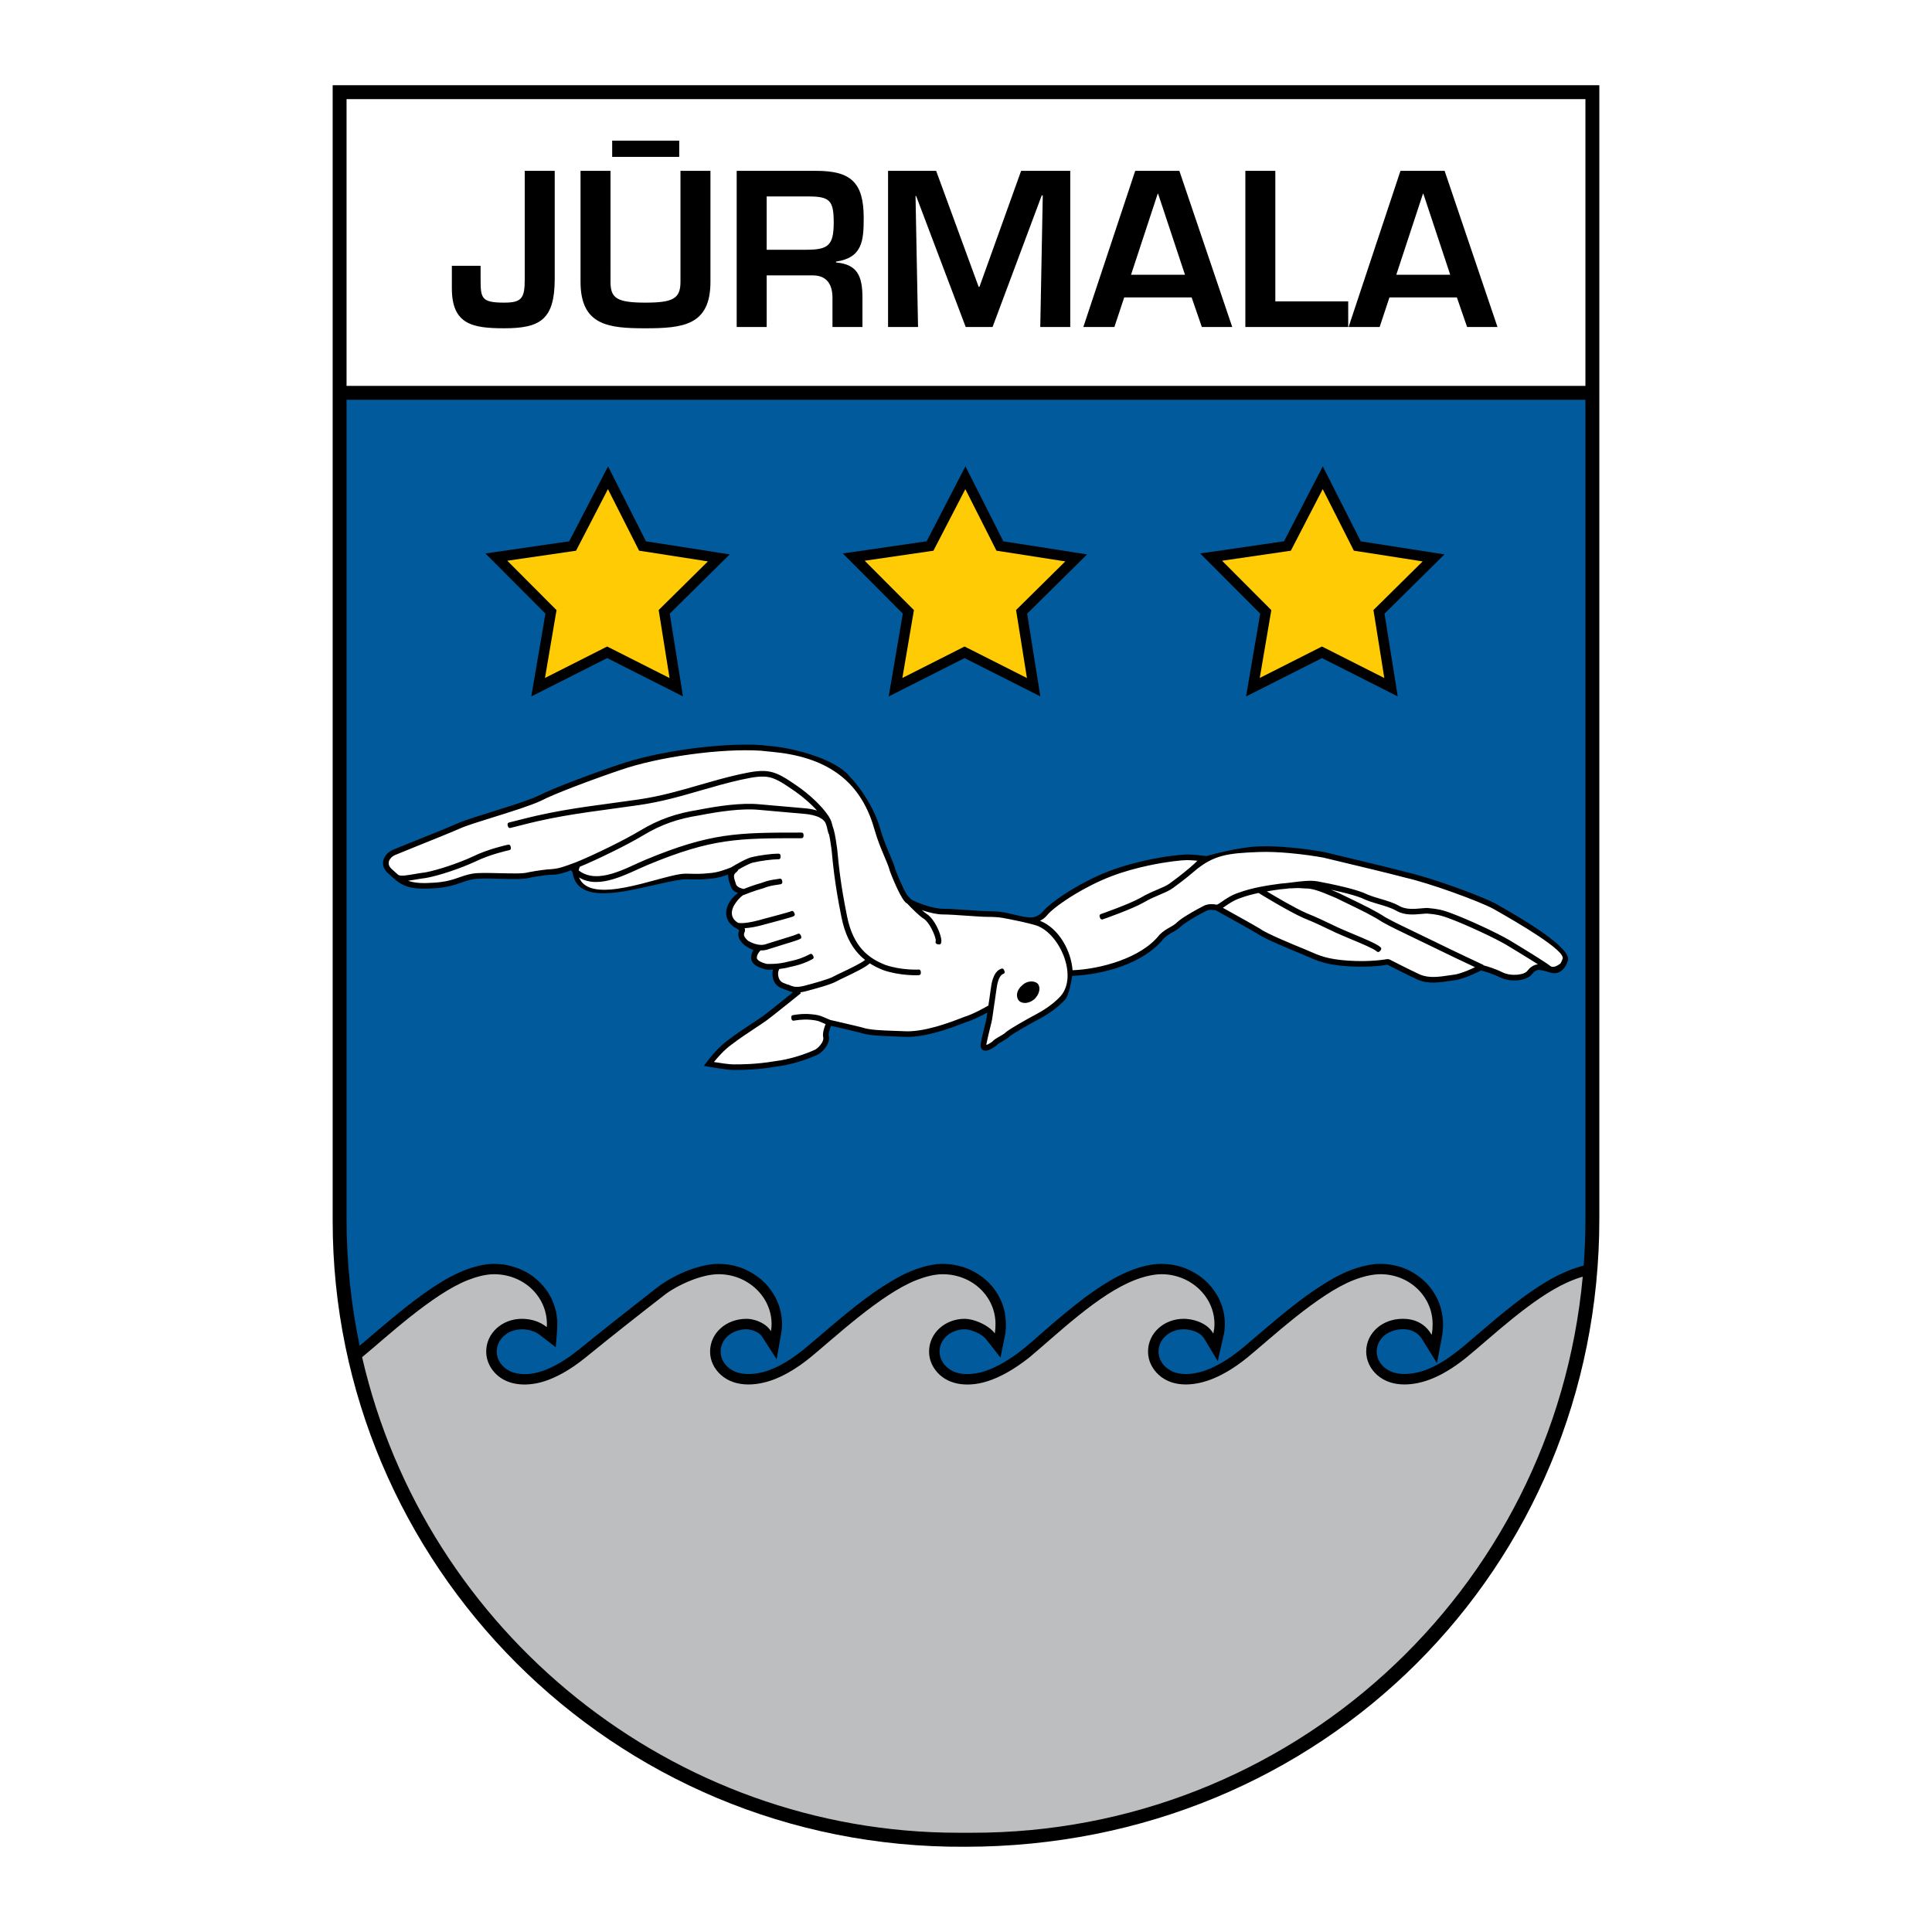 <?xml version="1.0" encoding="utf-8"?>
<!-- Generator: Adobe Illustrator 13.0.0, SVG Export Plug-In . SVG Version: 6.00 Build 14948)  -->
<!DOCTYPE svg PUBLIC "-//W3C//DTD SVG 1.0//EN" "http://www.w3.org/TR/2001/REC-SVG-20010904/DTD/svg10.dtd">
<svg version="1.0" id="Layer_1" xmlns="http://www.w3.org/2000/svg" xmlns:xlink="http://www.w3.org/1999/xlink" x="0px" y="0px"
	 width="192.756px" height="192.756px" viewBox="0 0 192.756 192.756" enable-background="new 0 0 192.756 192.756"
	 xml:space="preserve">
<g>
	<polygon fill-rule="evenodd" clip-rule="evenodd" fill="#FFFFFF" points="0,0 192.756,0 192.756,192.756 0,192.756 0,0 	"/>
	<path fill-rule="evenodd" clip-rule="evenodd" d="M159.566,8.504v113.113c0,34.758-27.533,62.635-63.271,62.635
		c-35.316,0.221-63.105-28.34-63.105-62.42V8.504H159.566L159.566,8.504z"/>
	<polygon fill-rule="evenodd" clip-rule="evenodd" fill="#FFFFFF" points="34.576,38.502 158.178,38.502 158.178,9.888 
		34.576,9.892 34.576,38.502 	"/>
	<path fill-rule="evenodd" clip-rule="evenodd" d="M52.353,17.045v10.781c0,1.911-0.27,2.368-2.057,2.368
		c-2.347,0-2.347-0.478-2.347-2.514v-1.164h-2.867v2.244c0,3.594,2.036,3.992,5.214,3.992c3.573,0,5.048-0.834,5.048-4.927V17.045
		H52.353L52.353,17.045z M67.891,17.045v11.072c0,1.682-0.748,2.077-3.511,2.077c-2.888,0-3.469-0.478-3.469-2.077V17.045H57.92
		v11.072c0,4.362,2.805,4.636,6.46,4.636c3.781,0,6.502-0.294,6.502-4.636V17.045H67.891L67.891,17.045z M61.077,14.033v1.62h6.689
		v-1.62H61.077L61.077,14.033z M81.082,27.474c1.434,0,1.974,0.935,1.974,2.243v2.909h2.991v-2.909c0-2.202-0.52-3.344-2.638-3.531
		v-0.083c2.638-0.395,2.763-2.078,2.763-4.383c0-3.531-1.309-4.674-4.715-4.674H73.5v15.58h2.992v-5.152H81.082L81.082,27.474z
		 M76.491,24.918V19.6h4.154c2.14,0,2.535,0.395,2.535,2.597c0,2.285-0.541,2.721-2.742,2.721H76.491L76.491,24.918z
		 M103.933,19.497h0.104l-0.249,13.129h2.991v-15.58h-4.902l-4.155,11.57h-0.083L93.4,17.045h-4.798v15.58h2.991l-0.25-13.066h0.062
		l4.944,13.066h2.68L103.933,19.497L103.933,19.497z M118.89,29.675l1.018,2.95h3.033l-5.276-15.58h-4.404l-5.176,15.58h3.099
		l0.977-2.95H118.89L118.89,29.675z M118.225,27.411h-5.381l2.659-8.081h0.042L118.225,27.411L118.225,27.411z M127.24,17.045
		h-2.991v15.58h10.262V30.07h-7.271V17.045L127.24,17.045z M145.354,29.675l1.018,2.95h3.033l-5.276-15.58h-4.404l-5.176,15.58
		h3.099l0.977-2.95H145.354L145.354,29.675z M144.689,27.411h-5.38l2.659-8.081h0.041L144.689,27.411L144.689,27.411z"/>
	<path fill="#BCBEC0" d="M157.91,127.375c-0.526,0.15-1.058,0.355-1.557,0.58c-3.534,1.592-7.533,5.434-10.09,7.516h-0.001
		c-1.257,1.012-2.372,1.652-3.312,2.047c-1.716,0.723-4.036,1.016-5.561-0.342c-0.671-0.6-1.082-1.428-1.082-2.326
		c0-0.93,0.401-1.748,1.061-2.336c0.654-0.584,1.562-0.936,2.578-0.936c0.531,0,1.154,0.088,1.737,0.422
		c0.429,0.244,0.83,0.615,1.154,1.176c0.011-0.053,0.021-0.105,0.03-0.158c0.048-0.295,0.066-0.604,0.066-0.916
		c0-1.377-0.579-2.619-1.517-3.518c-0.94-0.9-2.242-1.457-3.682-1.457c-0.841,0-1.792,0.246-2.678,0.588
		c-3.562,1.377-8.374,5.908-10.643,7.756h-0.001c-1.256,1.012-2.372,1.652-3.312,2.047c-1.709,0.721-3.993,1.023-5.5-0.354
		c-0.653-0.596-1.061-1.422-1.061-2.314c0-0.924,0.398-1.74,1.039-2.326c0.645-0.59,1.538-0.945,2.519-0.945
		c0.615,0,1.534,0.178,2.231,0.676c0.29,0.207,0.542,0.469,0.722,0.791c0.007-0.027,0.014-0.053,0.02-0.08
		c0.062-0.283,0.098-0.574,0.098-0.863c0-1.369-0.595-2.607-1.544-3.504c-0.963-0.91-2.29-1.471-3.735-1.471
		c-0.843,0-1.793,0.246-2.679,0.588c-3.656,1.414-7.77,5.439-10.559,7.754l-0.006,0.004c-1.626,1.277-2.986,1.959-4.057,2.312
		c-1.572,0.518-3.533,0.568-4.835-0.621c-0.653-0.596-1.06-1.422-1.06-2.314c0-0.924,0.398-1.74,1.039-2.326
		c0.645-0.59,1.538-0.945,2.518-0.945c0.642,0,1.606,0.32,2.314,0.812c0.273,0.189,0.511,0.404,0.687,0.643
		c0.001-0.006,0.002-0.012,0.003-0.016c0.048-0.295,0.067-0.604,0.067-0.916c0-1.381-0.583-2.625-1.533-3.523
		c-0.951-0.898-2.271-1.451-3.747-1.451c-0.808,0-1.742,0.248-2.619,0.592c-3.562,1.398-8.33,5.887-10.621,7.752h-0.001
		c-1.255,1.012-2.371,1.652-3.312,2.047c-1.715,0.723-4.035,1.016-5.56-0.342c-0.672-0.6-1.083-1.428-1.083-2.326
		c0-0.93,0.402-1.748,1.061-2.336c0.654-0.584,1.562-0.936,2.578-0.936c0.147,0,0.308,0.014,0.474,0.043
		c0.483,0.084,1.024,0.295,1.446,0.625c0.203,0.16,0.379,0.348,0.511,0.562c0.042-0.234,0.067-0.471,0.067-0.707
		c0-1.369-0.595-2.607-1.544-3.504c-0.963-0.91-2.29-1.471-3.736-1.471c-0.841,0-1.793,0.246-2.678,0.588
		c-1.183,0.457-2.244,1.084-2.785,1.529l-0.007,0.004c-2.559,1.986-5.084,3.971-7.851,6.223h-0.001
		c-1.584,1.277-2.925,1.959-3.985,2.312c-1.568,0.521-3.528,0.568-4.827-0.619c-0.653-0.596-1.06-1.422-1.06-2.314
		c0-0.924,0.397-1.74,1.039-2.326c0.645-0.59,1.538-0.945,2.519-0.945c0.936,0,1.804,0.275,2.484,0.826
		c0.008-0.102,0.013-0.203,0.013-0.303c0-1.381-0.583-2.625-1.534-3.523s-2.271-1.451-3.746-1.451c-0.808,0-1.742,0.248-2.619,0.592
		c-3.52,1.381-8.215,5.779-10.537,7.682c6.306,27.461,31.021,47.451,59.466,47.451h1.387
		C128.586,182.9,155.015,158.885,157.91,127.375L157.91,127.375z"/>
	<path fill-rule="evenodd" clip-rule="evenodd" fill="#005A9C" d="M158.178,39.89v81.728c0,1.564-0.059,3.111-0.172,4.643
		c-0.238,0.068-0.476,0.141-0.711,0.215c-0.857,0.279-1.651,0.648-2.447,1.072c-3.223,1.816-5.941,4.346-8.757,6.715
		c-1.739,1.447-3.9,2.951-6.281,2.812c-0.237-0.021-0.459-0.059-0.692-0.119c-0.981-0.299-1.738-1.041-1.769-2.105
		c0.02-0.725,0.324-1.268,0.893-1.705c0.789-0.551,1.895-0.703,2.787-0.314c0.354,0.174,0.591,0.4,0.819,0.721l1.52,2.451
		l0.499-2.66c0.071-0.367,0.1-0.734,0.108-1.105c0.009-0.891-0.157-1.672-0.493-2.492c-0.217-0.457-0.452-0.852-0.754-1.26
		l-0.382-0.443c-0.581-0.584-1.172-1.006-1.914-1.369l-0.56-0.225c-0.905-0.293-1.772-0.412-2.722-0.33
		c-0.792,0.09-1.534,0.289-2.284,0.559c-0.586,0.221-1.137,0.486-1.69,0.779c-3.295,1.844-6.102,4.418-8.974,6.842
		c-1.193,0.996-2.462,1.896-3.937,2.43c-1.025,0.348-2.151,0.529-3.194,0.146c-0.854-0.361-1.462-1.076-1.487-2.023
		c0.02-0.803,0.403-1.406,1.069-1.836c0.505-0.295,1.037-0.42,1.619-0.389c0.669,0.057,1.437,0.283,1.835,0.863l1.388,2.318
		c0.193-0.855,0.378-1.715,0.581-2.564c0.037-0.15,0.062-0.301,0.085-0.451c0.111-0.861,0.011-1.662-0.241-2.492
		c-0.103-0.285-0.214-0.549-0.346-0.822c-0.292-0.535-0.611-0.979-1.024-1.428l-0.431-0.406c-0.648-0.531-1.291-0.9-2.078-1.193
		l-0.59-0.176c-0.724-0.158-1.407-0.221-2.147-0.156c-2.579,0.293-4.865,1.73-6.921,3.225c-1.416,1.059-2.763,2.193-4.099,3.352
		c-0.933,0.811-1.85,1.652-2.845,2.389c-1.091,0.775-2.255,1.477-3.559,1.828c-1.281,0.316-2.733,0.311-3.66-0.764
		c-0.46-0.59-0.598-1.234-0.377-1.953c0.327-0.896,1.092-1.4,2.011-1.549c0.183-0.02,0.359-0.033,0.542-0.018
		c0.687,0.092,1.525,0.445,1.985,0.979l1.437,1.838l0.487-2.396c0.093-0.738,0.068-1.434-0.069-2.17
		c-0.071-0.297-0.154-0.576-0.256-0.863c-0.235-0.57-0.508-1.047-0.877-1.539l-0.388-0.443c-0.59-0.586-1.187-1.004-1.938-1.365
		l-0.566-0.223c-0.907-0.287-1.789-0.41-2.74-0.326c-1.263,0.148-2.415,0.582-3.55,1.146c-2.557,1.354-4.823,3.209-7.027,5.07
		c-0.916,0.777-1.823,1.57-2.752,2.334c-1.674,1.328-3.839,2.668-6.077,2.375c-0.137-0.023-0.27-0.053-0.406-0.088
		c-1.071-0.326-1.853-1.174-1.756-2.336c0.109-0.803,0.58-1.359,1.291-1.719c0.484-0.217,1.051-0.342,1.58-0.256
		c0.453,0.092,0.954,0.283,1.235,0.672l1.479,2.291l0.49-2.83c0.111-0.854,0.007-1.656-0.243-2.479
		c-0.103-0.285-0.214-0.549-0.345-0.82c-0.292-0.537-0.612-0.98-1.025-1.43l-0.43-0.406c-0.649-0.531-1.291-0.9-2.078-1.193
		l-0.589-0.176c-0.724-0.158-1.408-0.221-2.148-0.156c-1.632,0.186-3.207,0.844-4.61,1.68c-0.745,0.463-1.419,1.023-2.111,1.564
		c-2.242,1.746-4.47,3.512-6.676,5.307c-0.265,0.209-0.533,0.414-0.807,0.613c-1.592,1.111-3.767,2.281-5.771,1.625
		c-0.8-0.295-1.396-0.885-1.564-1.738c-0.06-0.42-0.007-0.787,0.158-1.176c0.669-1.367,2.368-1.678,3.676-1.086
		c0.14,0.07,0.266,0.146,0.394,0.236l1.636,1.266c0.067-0.879,0.179-1.742,0.156-2.619c-0.025-0.311-0.063-0.605-0.121-0.912
		c-0.121-0.502-0.276-0.941-0.498-1.408l-0.293-0.514c-0.462-0.684-0.962-1.203-1.626-1.695l-0.504-0.318
		c-0.752-0.406-1.465-0.648-2.311-0.787c-0.52-0.062-1.01-0.084-1.532-0.037c-2.441,0.287-4.588,1.633-6.554,3.025
		c-2.087,1.516-4.027,3.197-5.989,4.869c-0.097,0.082-0.194,0.162-0.292,0.244c-0.852-4.068-1.304-8.293-1.304-12.639V39.89
		C82.61,39.89,110.114,39.89,158.178,39.89L158.178,39.89z"/>
	<polygon points="72.804,55.312 72.632,55.482 66.821,61.224 68.016,68.702 68.102,69.245 68.14,69.481 67.927,69.373 
		67.432,69.122 60.579,65.658 53.726,69.122 53.224,69.376 53.007,69.486 53.048,69.247 53.142,68.696 54.417,61.219 48.999,55.786 
		48.606,55.394 48.435,55.222 48.675,55.186 49.229,55.105 49.229,55.105 56.794,54.004 60.299,47.236 60.555,46.742 60.665,46.53 
		60.772,46.743 61.024,47.239 64.449,54.008 72.014,55.188 72.565,55.275 72.804,55.312 	"/>
	<path d="M120.369,85.409c0.431-0.124,3.186-0.891,5.249-0.967c0.968-0.033,2.026,0.016,3.026,0.104
		c1.403,0.123,2.719,0.324,3.5,0.468l0.017,0.003c0.45,0.111,1.081,0.262,1.847,0.445c1.935,0.463,4.694,1.123,6.413,1.575
		c0.002,0.001,0.005,0.002,0.008,0.002l-0.008-0.002c0.002,0.001,0.005,0.002,0.008,0.002c1.211,0.28,3.004,0.848,4.692,1.451
		c1.772,0.632,3.441,1.307,4.21,1.729l0.01,0.005c0.072,0.044,0.218,0.127,0.416,0.24c1.701,0.974,7.2,4.12,6.659,5.427
		c-0.11,0.324-0.321,0.746-0.678,0.995c-0.275,0.193-0.626,0.281-1.062,0.151l-0.008-0.002c-0.692-0.228-0.893-0.228-0.893-0.228
		l-0.105-0.021c-0.001-0.001-0.377-0.161-0.816,0.396l0.007-0.01c-0.258,0.357-0.821,0.584-1.452,0.637
		c-0.58,0.049-1.237-0.043-1.77-0.305c-0.779-0.385-1.606-0.611-1.88-0.68c-0.337,0.178-1.441,0.735-2.435,0.946l-0.021,0.004
		c-0.146,0.018-0.372,0.053-0.59,0.086c-1.086,0.164-2.204,0.332-3.24-0.107l-0.009-0.004c-1.082-0.498-2.648-1.297-3.034-1.496
		c-0.392,0.067-1.916,0.289-3.983,0.149h-0.001c-2.136-0.151-2.952-0.509-4.097-1.01c-0.176-0.077-0.097-0.043-0.332-0.146
		c-0.698-0.284-1.683-0.689-2.57-1.083c-0.894-0.396-1.701-0.785-2.056-1.042c-0.611-0.376-3.61-2.034-4.094-2.301
		c-0.104-0.004-0.194-0.017-0.281-0.029c-0.061-0.009-0.12-0.018-0.183-0.021c-0.003,0-0.006,0-0.009,0s-0.007,0-0.01,0
		c-0.08,0.003-0.164,0.012-0.245,0.03h-0.001c0,0,0,0-0.001,0c-0.061,0.016-0.127,0.038-0.203,0.068
		c-0.003,0.001-0.006,0.004-0.01,0.005c-0.294,0.145-1.006,0.526-1.627,0.91c-0.39,0.241-0.741,0.48-0.917,0.655
		c-0.252,0.249-0.516,0.397-0.798,0.556c-0.283,0.159-0.589,0.331-0.911,0.646c-2.024,2.535-6.088,3.601-9.127,3.722
		c-0.001,0.004-0.002,0.006-0.003,0.01c-0.085,0.559-0.321,1.896-0.681,2.322l-0.004,0.004c-0.27,0.311-0.657,0.668-1.122,1.02
		c-0.415,0.314-0.896,0.629-1.413,0.904c-0.57,0.303-1.287,0.703-1.89,1.057c-0.488,0.287-0.896,0.539-1.08,0.682
		c-0.227,0.221-0.519,0.389-0.793,0.543c-0.246,0.141-0.476,0.271-0.563,0.389l-0.057,0.055c-0.172,0.127-0.489,0.336-0.762,0.426
		c-0.134,0.045-0.267,0.062-0.387,0.041c-0.173-0.031-0.304-0.133-0.362-0.324l0,0c-0.032-0.107-0.037-0.246-0.002-0.42v0.004
		c0.092-0.496,0.232-1.062,0.354-1.551v-0.002c0.097-0.391,0.182-0.73,0.218-0.943l0.001-0.006l-0.001,0.006
		c0-0.002,0.001-0.004,0.001-0.006l0.08-0.555c-0.532,0.293-1.381,0.73-2.076,0.945c-0.001,0-0.001,0-0.002,0
		c-0.032,0.012-0.102,0.039-0.246,0.094c-1.242,0.479-3.976,1.533-6.088,1.379c-0.258-0.01-0.502-0.02-0.732-0.027
		c-1.686-0.059-2.688-0.096-3.585-0.389c-0.794-0.197-2.3-0.543-2.864-0.672c-0.122,0.285-0.306,0.789-0.22,1.043l0.01,0.041
		c0.05,0.299-0.053,0.627-0.239,0.928c-0.196,0.316-0.49,0.615-0.783,0.807l-0.031,0.018c-0.307,0.152-1.087,0.492-2.106,0.787
		c-0.644,0.188-1.383,0.357-2.157,0.453c-0.954,0.164-1.818,0.246-2.536,0.285c-0.716,0.041-1.299,0.041-1.673,0.041
		c-0.675,0-2.502-0.328-2.506-0.328l-0.448-0.084l0.273-0.359c0.003-0.004,1.005-1.408,2.189-2.244l-0.011,0.008
		c0.703-0.545,1.631-1.158,2.395-1.662c0.473-0.312,0.883-0.584,1.129-0.766c0.481-0.357,2.137-1.688,2.922-2.32
		c-0.023-0.008-0.047-0.014-0.072-0.021c-0.223-0.043-0.378-0.107-0.462-0.148c-0.233-0.078-0.476-0.168-0.696-0.264
		c-0.387-0.17-0.612-0.477-0.729-0.805c-0.128-0.363-0.118-0.765-0.045-1.031c-0.062,0.002-0.122,0.004-0.177,0.005
		c-0.021,0.014-0.038,0.022-0.052,0.022c-0.173,0-0.346-0.001-0.487-0.033c-0.053-0.005-0.104-0.013-0.146-0.037
		c-0.184-0.05-0.44-0.13-0.674-0.254c-0.346-0.185-0.641-0.461-0.641-0.874c0-0.319,0.108-0.58,0.226-0.768
		c-0.261-0.109-0.599-0.27-0.841-0.458c0,0,0,0,0,0c-0.003-0.003-0.007-0.005-0.01-0.007c-0.001-0.001-0.002-0.002-0.004-0.003l0,0
		c0,0,0,0,0,0c-0.032-0.022-0.063-0.045-0.087-0.073c-0.211-0.182-0.382-0.39-0.479-0.611v-0.001
		c-0.108-0.25-0.124-0.515-0.006-0.778c0.028-0.062-0.128-0.151-0.275-0.235h-0.001c-0.005-0.003-0.01-0.006-0.1-0.059
		c-0.05-0.03-0.098-0.06-0.144-0.092c-0.052-0.023-0.075-0.042-0.075-0.042c-0.016-0.016-0.031-0.031-0.046-0.047
		c-0.288-0.229-0.471-0.496-0.566-0.781c-0.09-0.269-0.102-0.551-0.052-0.828l0.001-0.001c0.049-0.268,0.156-0.533,0.304-0.779
		c0.213-0.352,0.517-0.67,0.862-0.91c-0.264-0.054-0.545-0.195-0.727-0.613l-0.013-0.033c-0.025-0.088-0.055-0.177-0.084-0.264
		c-0.107-0.318-0.212-0.629-0.17-0.922c-0.503,0.182-1.169,0.383-1.83,0.419l0.016-0.002c-0.886,0.097-1.449,0.081-1.914,0.067
		c-0.316-0.009-0.587-0.017-0.868,0.014h0.003c-3.517,0.43-10.398,3.242-10.936-0.709c-0.036-0.039-0.053-0.061-0.053-0.061
		c-0.035-0.052-0.07-0.104-0.077-0.159c-0.555,0.208-1.287,0.445-1.732,0.445c-0.29,0-0.66,0.033-1.05,0.083
		c-0.465,0.059-0.976,0.146-1.422,0.234c-0.541,0.153-1.713,0.124-2.909,0.095c-0.792-0.019-1.596-0.038-2.214-0.006
		c-0.632,0.032-1.1,0.196-1.619,0.376c-0.734,0.256-1.565,0.546-3.05,0.593h0.008c-2.055,0.131-2.887-0.297-3.599-0.894
		c-0.002-0.001-0.003-0.002-0.005-0.003c-0.007-0.005-0.015-0.012-0.021-0.019c0,0-0.001-0.001-0.002-0.001v0
		c-0.132-0.112-0.261-0.23-0.393-0.351c-0.03-0.028-0.06-0.054-0.196-0.177c-0.228-0.187-0.381-0.388-0.473-0.591
		c-0.108-0.242-0.13-0.484-0.085-0.712c0.043-0.223,0.15-0.431,0.297-0.609v0.001c0.174-0.21,0.407-0.383,0.664-0.495
		c0.294-0.129,1.111-0.458,2.101-0.855c1.583-0.636,3.611-1.451,4.606-1.893l0.011-0.004c0.694-0.274,1.865-0.64,3.125-1.034
		c1.767-0.552,3.713-1.16,4.704-1.623c0.003-0.002,0.006-0.003,0.009-0.004l-0.009,0.004c0.003-0.001,0.006-0.003,0.009-0.004
		c0.697-0.36,1.877-0.849,3.138-1.336c1.886-0.73,3.949-1.458,4.832-1.749l-0.005,0.002c1.927-0.671,4.491-1.229,7.075-1.583
		c2.577-0.353,5.178-0.506,7.193-0.374l0.018,0.003c0.334,0.044,0.68,0.075,1.018,0.106c2.072,0.188,6.431,1.256,7.822,3.112
		c1.104,1.104,2.439,3.244,2.933,4.987v0.001c0.32,1.13,0.694,2.007,1,2.728c0.24,0.563,0.441,1.036,0.552,1.469
		c0.185,0.5,0.5,1.255,0.811,1.888v0.001c0.131,0.265,0.259,0.504,0.374,0.688c0.021,0.02,0.042,0.042,0.062,0.064
		c0.001,0.001,0.132,0.144,0.328,0.353c0.284,0.166,0.828,0.395,1.427,0.587c0.602,0.194,1.248,0.343,1.719,0.343
		c0.627,0,1.603,0.068,2.519,0.132c0.812,0.057,1.579,0.111,1.982,0.111c0.521,0,1.127,0.028,1.594,0.113
		c1.109,0.202,2.571,0.716,3.164,0.425c0.275-0.098,0.548-0.259,0.745-0.51c0.344-0.437,1.425-1.305,2.891-2.192
		c1.089-0.658,2.396-1.334,3.778-1.859c1.261-0.479,2.586-0.834,3.781-1.088c1.864-0.396,3.421-0.548,3.93-0.548
		C119.082,85.25,120.135,85.379,120.369,85.409L120.369,85.409z"/>
	<path fill="#FFFFFF" d="M79.889,83.629c-6.21,0-8.842-0.003-15.263,2.663c-1.986,0.826-4.807,2.515-6.857,1.251
		c1.144,2.817,7.785-0.051,10.222-0.35h0.003c0.329-0.036,0.614-0.028,0.945-0.019c0.452,0.014,0.999,0.03,1.837-0.062l0.015-0.002
		c0.81-0.044,1.664-0.38,2.126-0.561c0.01-0.004,0.02-0.008,0.03-0.011c0.337-0.206,1.582-0.946,2.136-1.038
		c0.675-0.165,1.929-0.33,2.515-0.33c0.142,0,0.284,0,0.284,0.281c0,0.28-0.142,0.28-0.284,0.28c-0.556,0-1.75,0.158-2.386,0.314
		l-0.029,0.006c-0.325,0.046-1.039,0.433-1.524,0.715c-0.027,0.083-0.097,0.173-0.214,0.271l-0.02,0.016
		c-0.309,0.218-0.188,0.575-0.064,0.945c0.028,0.086,0.058,0.174,0.083,0.261c0.119,0.258,0.496,0.38,0.75,0.433
		c0.312-0.123,1.063-0.41,1.766-0.6c0.634-0.248,1.076-0.311,1.435-0.361c0.11-0.016,0.213-0.03,0.312-0.05
		c0.139-0.027,0.278-0.054,0.333,0.221c0.054,0.275-0.085,0.303-0.224,0.33c-0.105,0.021-0.218,0.037-0.34,0.054
		c-0.334,0.047-0.746,0.105-1.327,0.335l-0.031,0.011c-0.883,0.238-1.839,0.632-1.842,0.632c-0.047,0.021-0.093,0.042-0.139,0.048
		c-0.348,0.237-0.658,0.622-0.867,0.969c-0.115,0.19-0.197,0.392-0.233,0.59l0,0c-0.034,0.189-0.027,0.379,0.032,0.556
		c0.078,0.232,0.253,0.452,0.548,0.635c0.198,0.055,0.859,0.126,2.672-0.411l0.009-0.002c2.423-0.638,2.564-0.708,2.564-0.708
		c0.127-0.062,0.253-0.125,0.38,0.126c0.126,0.251,0,0.313-0.127,0.376c0,0-0.188,0.092-2.665,0.745
		c-0.002,0.001-0.005,0.001-0.008,0.002l0.008-0.002c-0.002,0-0.005,0.001-0.008,0.002c-0.953,0.282-1.649,0.39-2.149,0.414
		c0.053,0.127,0.053,0.281-0.036,0.479c-0.048,0.108-0.04,0.221,0.009,0.333v-0.001c0.068,0.158,0.21,0.316,0.389,0.459
		c0.001,0,0.001,0.001,0.003,0.002l0,0c0.09,0.055,1.043,0.623,1.85,0.291l0.02-0.008c0.348-0.114,0.852-0.268,1.343-0.418
		c0.745-0.227,1.461-0.445,1.646-0.537c0.127-0.062,0.254-0.125,0.38,0.126c0.127,0.251,0,0.313-0.127,0.376
		c-0.217,0.107-0.96,0.334-1.733,0.569c-0.455,0.139-0.923,0.282-1.329,0.415c-0.274,0.109-0.558,0.144-0.829,0.133
		c-0.134,0.136-0.37,0.424-0.37,0.733c0,0.154,0.157,0.282,0.341,0.38c0.224,0.119,0.489,0.193,0.645,0.232
		c0.137,0.007,1.148,0.054,2.17-0.234l0.022-0.005c1.084-0.214,1.639-0.494,1.966-0.658l-0.001,0
		c0.057-0.028,0.091-0.046,0.092-0.046c0.126-0.062,0.253-0.125,0.38,0.126c0.127,0.251,0,0.314-0.126,0.376
		c-0.057,0.028-0.08,0.04-0.085,0.042l-0.001,0.001c-0.353,0.177-0.948,0.477-2.102,0.707c-0.365,0.102-0.731,0.164-1.063,0.202
		c-0.015,0.041-0.033,0.086-0.058,0.135c-0.071,0.141-0.096,0.46,0.01,0.759c0.069,0.197,0.201,0.379,0.423,0.477
		c0.155,0.068,0.32,0.133,0.485,0.191c0.069-0.01,0.135,0.029,0.201,0.068c0,0,0.001,0,0.004,0.002
		c0.138,0.047,0.271,0.088,0.392,0.125c0.235,0.037,0.574,0.041,1.022-0.078c0.532-0.141,1.167-0.312,1.708-0.477
		c0.542-0.164,1.016-0.33,1.25-0.465c0.145-0.082,0.445-0.227,0.812-0.4c0.803-0.383,1.942-0.924,2.311-1.241
		c-0.225-0.178-0.445-0.379-0.654-0.606c-0.748-0.813-1.367-1.968-1.705-3.681c0,0,0,0,0,0l0,0c0,0,0,0,0,0
		c-0.326-1.614-0.532-2.876-0.677-3.95c-0.144-1.068-0.226-1.937-0.308-2.785c-0.102-0.738-0.174-1.176-0.243-1.49
		c-0.035-0.04-0.054-0.096-0.073-0.15c-0.06-0.178-0.093-0.34-0.125-0.5c-0.007-0.033-0.013-0.066-0.02-0.1
		c-0.004-0.013-0.009-0.026-0.014-0.039v-0.001c-0.02-0.057-0.035-0.1-0.085-0.25l-0.004-0.009
		c-0.083-0.276-0.317-0.485-0.621-0.641c-0.425-0.217-0.986-0.329-1.503-0.371c-0.711-0.058-2.648-0.232-4.584-0.406h-0.001
		c-0.837-0.079-1.822-0.039-2.848,0.071c-1.03,0.11-2.107,0.291-3.125,0.492l-0.011,0.001c-1.004,0.159-1.93,0.378-2.834,0.695
		c-0.902,0.317-1.786,0.734-2.708,1.289c-0.84,0.505-1.945,1.086-3.022,1.617c-1.3,0.643-2.575,1.223-3.296,1.514
		c-0.035,0.082-0.082,0.212-0.114,0.365c1.905,1.482,4.75-0.265,6.675-1.064c6.491-2.699,9.227-2.709,15.482-2.709
		c0.142,0,0.284,0,0.284,0.281S80.031,83.629,79.889,83.629L79.889,83.629z M91.969,90.796c0.189,0.168,0.365,0.312,0.507,0.4
		l0.007,0.005c0.369,0.244,0.71,0.717,0.966,1.207c0.326,0.624,0.521,1.309,0.464,1.587c-0.028,0.137-0.055,0.274-0.333,0.22
		s-0.25-0.192-0.223-0.33c0.035-0.172-0.139-0.698-0.412-1.221c-0.216-0.415-0.493-0.808-0.771-0.994
		c-0.464-0.288-1.207-1.041-1.65-1.509c-0.087-0.054-0.155-0.103-0.198-0.145c-0.198-0.195-0.451-0.633-0.7-1.14v0.001
		c-0.321-0.651-0.647-1.438-0.838-1.956l-0.008-0.027c-0.102-0.401-0.296-0.857-0.527-1.401c-0.314-0.738-0.697-1.635-1.026-2.796
		v0.001c-1.441-5.088-5.077-7.222-10.26-7.694c-0.344-0.031-0.696-0.062-1.023-0.105c0,0-0.001,0-0.001,0s0.001,0,0.001,0l-0.002,0
		c-1.984-0.13-4.542,0.021-7.075,0.369c-2.55,0.349-5.075,0.897-6.965,1.556l-0.005,0.002c-0.882,0.291-2.936,1.016-4.804,1.738
		c-1.245,0.482-2.41,0.964-3.091,1.316l-0.009,0.005c-1.024,0.481-2.997,1.098-4.786,1.656c-1.25,0.39-2.413,0.753-3.075,1.014
		c-1.016,0.452-3.043,1.266-4.625,1.901c-0.994,0.399-1.812,0.729-2.085,0.848c-0.178,0.078-0.337,0.195-0.453,0.336v0
		c-0.09,0.109-0.155,0.232-0.18,0.359c-0.023,0.121-0.012,0.25,0.046,0.378c0.058,0.129,0.163,0.262,0.325,0.393l0.011,0.009
		c0.002,0.001,0.102,0.093,0.201,0.185c0.125,0.114,0.246,0.225,0.372,0.33c0.006,0.002,0.012,0.005,0.018,0.009
		c0.26,0.127,0.84,0.029,1.576-0.097c0.349-0.06,0.73-0.125,1.127-0.173l-0.018,0.003c0.628-0.116,1.453-0.348,2.292-0.629
		c0.879-0.294,1.771-0.642,2.468-0.966l-0.007,0.002c1.503-0.742,3.412-1.153,3.417-1.153c0.138-0.032,0.276-0.064,0.34,0.209
		c0.065,0.272-0.074,0.305-0.211,0.336c-0.005,0.001-1.85,0.398-3.292,1.11l-0.007,0.002c-0.721,0.335-1.633,0.691-2.525,0.99
		c-0.863,0.288-1.715,0.528-2.37,0.649l-0.018,0.003c-0.396,0.049-0.764,0.112-1.101,0.169c-0.253,0.044-0.49,0.084-0.71,0.114
		c0.518,0.186,1.208,0.275,2.25,0.208h0.009c1.401-0.044,2.186-0.318,2.879-0.56c0.563-0.196,1.071-0.373,1.779-0.41
		c0.632-0.033,1.45-0.012,2.256,0.007c1.165,0.028,2.306,0.057,2.75-0.075l0.026-0.007c0.443-0.087,0.968-0.177,1.471-0.24
		c0.324-0.042,0.634-0.07,0.898-0.082c0.011-0.001,0.021-0.003,0.032-0.004c0.386-0.038,0.678-0.096,1.03-0.202
		c0.378-0.114,0.796-0.272,1.436-0.509L57.528,86c0.676-0.267,1.996-0.865,3.36-1.539c1.071-0.529,2.163-1.103,2.979-1.593
		c0.959-0.577,1.876-1.01,2.815-1.339c0.935-0.328,1.894-0.555,2.934-0.719l-0.011,0.001c1.028-0.203,2.121-0.386,3.176-0.499
		c1.058-0.113,2.08-0.153,2.96-0.07h0.001h-0.001h0.001c1.663,0.149,3.326,0.299,4.578,0.402c0.389,0.032,0.807,0.103,1.191,0.224
		c-0.175-0.194-0.362-0.386-0.556-0.572c-0.547-0.526-1.158-1.016-1.722-1.404c-1.099-0.758-1.764-1.188-2.465-1.342
		c-0.705-0.156-1.501-0.053-2.874,0.253c-1.388,0.309-2.684,0.685-3.973,1.058c-0.001,0-0.001,0-0.001,0h0.001
		c-0.001,0-0.001,0-0.001,0c-1.953,0.566-3.892,1.128-6.111,1.453c-3.528,0.517-6.701,0.833-10.194,1.624
		c-0.536,0.121-1.129,0.272-1.721,0.422c-0.279,0.071-0.567,0.144-0.891,0.224c-0.138,0.034-0.275,0.068-0.345-0.204
		c-0.069-0.271,0.069-0.306,0.207-0.339c0.263-0.065,0.573-0.144,0.89-0.224c0.583-0.147,1.166-0.295,1.734-0.424
		c3.607-0.816,6.589-1.099,10.239-1.633c2.186-0.321,4.104-0.875,6.034-1.435h0.001c1.3-0.376,2.607-0.755,4.008-1.067
		c1.457-0.324,2.316-0.432,3.122-0.253c0.808,0.179,1.512,0.631,2.667,1.428c0.579,0.399,1.212,0.908,1.791,1.464
		c0.508,0.489,0.97,1.01,1.311,1.522c0.243,0.365,0.327,0.665,0.389,0.955c0.171,0.494,0.265,0.806,0.473,2.316l0.001,0.011
		c0.082,0.848,0.164,1.718,0.306,2.769c0.141,1.047,0.345,2.293,0.672,3.913v0.001c0.316,1.601,0.885,2.67,1.568,3.413
		c0.677,0.736,1.476,1.161,2.256,1.471c0.004,0.001,0.008,0.003,0.012,0.004l-0.012-0.004c0.004,0.001,0.008,0.002,0.012,0.004
		c1.577,0.542,3.226,0.464,3.23,0.464c0.142-0.009,0.283-0.019,0.302,0.262c0.019,0.28-0.123,0.29-0.264,0.3
		c-0.005,0-1.775,0.082-3.467-0.502l-0.012-0.005c-0.453-0.178-0.912-0.393-1.355-0.679c-0.39,0.393-1.653,0.992-2.533,1.412
		c-0.355,0.168-0.646,0.307-0.774,0.381c-0.274,0.158-0.789,0.34-1.369,0.516c-0.582,0.178-1.207,0.346-1.728,0.484
		c-0.193,0.051-0.373,0.084-0.537,0.1l0.073,0.088c-0.007,0.006-2.696,2.178-3.367,2.676c-0.259,0.191-0.674,0.465-1.154,0.783
		c-0.748,0.494-1.657,1.094-2.358,1.639l-0.011,0.008c-0.744,0.525-1.422,1.305-1.786,1.758c0.568,0.094,1.519,0.238,1.948,0.238
		c0.362,0,0.926,0,1.642-0.039c0.71-0.041,1.561-0.121,2.483-0.279l0.014-0.002c0.745-0.092,1.453-0.256,2.067-0.434
		c0.955-0.277,1.689-0.594,1.995-0.742c0.227-0.152,0.452-0.381,0.602-0.623c0.115-0.188,0.184-0.377,0.165-0.527
		c-0.124-0.418,0.083-1.029,0.227-1.373c-0.085-0.037-0.164-0.07-0.236-0.102c-0.487-0.211-0.626-0.271-1.293-0.332h-0.002
		c-0.773-0.076-1.567,0.08-1.569,0.08c-0.141,0.02-0.281,0.039-0.321-0.238s0.101-0.297,0.241-0.316c0.002,0,0.84-0.166,1.702-0.082
		c0,0,0.001,0,0.002,0h-0.002c0,0,0.001,0,0.002,0c0.758,0.068,0.916,0.137,1.466,0.375c0.124,0.055,0.271,0.117,0.476,0.201
		c0.263,0.061,2.177,0.498,3.091,0.725l0.02,0.006c0.822,0.27,1.795,0.305,3.434,0.361c0.233,0.008,0.481,0.018,0.742,0.027h0.01
		c1.992,0.146,4.639-0.873,5.843-1.338c0.032-0.012,0.134-0.051,0.254-0.098l0.019-0.006c0.857-0.262,2.002-0.91,2.359-1.117
		c0.048-0.314,0.162-1.062,0.225-1.561c0.042-0.336,0.106-0.76,0.238-1.139v0.002c0.146-0.421,0.377-0.788,0.751-0.946
		c0.13-0.055,0.26-0.11,0.371,0.147c0.11,0.257-0.02,0.312-0.15,0.368c-0.197,0.083-0.336,0.325-0.435,0.61v0.002
		c-0.114,0.328-0.173,0.715-0.212,1.023c-0.082,0.652-0.246,1.689-0.246,1.691c0,0.004,0,0.008,0,0.012
		c-0.003,0.027-0.006,0.055-0.012,0.08l-0.001,0.004l-0.001,0.006l-0.15,1.043l-0.001,0.006c-0.039,0.227-0.127,0.584-0.229,0.99
		c0,0,0.001,0,0,0l0,0l0,0c-0.119,0.484-0.258,1.041-0.346,1.52v0.006c-0.005,0.027-0.011,0.051-0.013,0.07
		c0.009-0.002,0.019-0.006,0.028-0.01c0.191-0.062,0.428-0.215,0.571-0.318c0.164-0.195,0.426-0.346,0.704-0.504
		c0.246-0.141,0.511-0.291,0.685-0.463l0.023-0.02c0.199-0.156,0.64-0.434,1.16-0.738c0.605-0.355,1.329-0.76,1.91-1.068
		c0.49-0.26,0.945-0.557,1.338-0.855c0.434-0.326,0.79-0.656,1.036-0.939l-0.004,0.002c1.688-2.002-0.122-6.171-2.414-6.995
		l0.008,0.003c-0.83-0.273-2.461-0.601-3.41-0.773c-0.422-0.077-0.994-0.102-1.492-0.102c-0.443,0-1.209-0.054-2.022-0.11
		c-0.916-0.064-1.892-0.132-2.479-0.132c-0.533,0-1.241-0.162-1.894-0.372C92.089,90.837,92.028,90.816,91.969,90.796L91.969,90.796
		z M120.414,90.261c0.006-0.001,0.013-0.003,0.019-0.004c0.158-0.042,0.285-0.052,0.402-0.047c0.268-0.005,0.484,0.036,0.558,0.052
		c0.099-0.017,0.289-0.148,0.535-0.319c0.399-0.276,0.924-0.639,1.648-0.877l-0.011,0.004c0.674-0.25,1.404-0.436,2.12-0.579
		c0.702-0.142,1.408-0.244,2.033-0.326l0.017-0.003c0.396-0.028,0.778-0.077,1.167-0.125c0.882-0.112,1.796-0.229,2.5-0.112
		l0.003,0.001c0.555,0.1,1.689,0.32,2.758,0.583c0.7,0.173,1.384,0.368,1.88,0.564l0.021,0.008c0.524,0.259,1.113,0.434,1.686,0.603
		c0.661,0.195,1.305,0.386,1.848,0.7h0.001c0.666,0.383,1.5,0.307,2.164,0.246c0.239-0.021,0.459-0.042,0.64-0.042l0.03,0.002
		c0.183,0.021,0.182,0.02,0.254,0.027c0.63,0.063,1.159,0.117,2.275,0.558l-0.007-0.002c0.704,0.261,1.852,0.753,2.98,1.277h0.001
		c0.989,0.46,1.969,0.948,2.627,1.331l0.005,0.002c0.73,0.442,1.627,0.985,2.417,1.478s1.458,0.926,1.708,1.132l-0.018-0.012
		c0.388,0.273,0.959-0.226,0.961-0.228l0.018,0.02c0.102-0.147,0.175-0.316,0.224-0.461l0.016-0.038
		c0.412-0.814-4.813-3.805-6.421-4.725c-0.203-0.115-0.351-0.2-0.427-0.246c-0.741-0.405-2.371-1.062-4.116-1.685
		c-1.675-0.598-3.45-1.161-4.638-1.435l-0.008-0.002c-1.748-0.46-4.489-1.116-6.41-1.575c-0.835-0.2-1.524-0.364-1.846-0.443
		c-0.754-0.139-2.032-0.333-3.433-0.456c-0.988-0.086-2.026-0.136-2.958-0.103c-3.172,0.116-4.585,0.296-6.521,1.956
		c-0.773,0.664-1.724,1.377-2.079,1.629l0.006-0.004c-0.355,0.264-0.8,0.452-1.317,0.671c-0.492,0.208-1.057,0.448-1.653,0.801
		l-0.004,0.003c-1.171,0.661-3.965,1.635-3.974,1.638c-0.133,0.047-0.267,0.095-0.361-0.17c-0.096-0.264,0.038-0.312,0.171-0.358
		c0.008-0.003,2.762-0.964,3.882-1.596l-0.004,0.003c0.631-0.374,1.213-0.621,1.722-0.836c0.484-0.205,0.901-0.382,1.199-0.603
		l0.006-0.004c0.348-0.246,1.277-0.945,2.037-1.597c0.278-0.239,0.532-0.469,0.72-0.664c-0.347-0.032-0.733-0.061-1.038-0.061
		c-0.487,0-1.993,0.148-3.812,0.535c-1.169,0.248-2.464,0.594-3.697,1.063c-1.349,0.513-2.624,1.172-3.686,1.814
		c-1.405,0.851-2.426,1.662-2.737,2.058c-0.205,0.262-0.465,0.45-0.737,0.583c1.886,0.751,3.105,2.997,3.249,4.935
		c2.729-0.107,6.821-1.185,8.659-3.518l0.023-0.026c0.374-0.371,0.722-0.565,1.043-0.746c0.244-0.138,0.473-0.266,0.675-0.467
		c0.208-0.206,0.596-0.472,1.02-0.733c0.64-0.395,1.371-0.787,1.674-0.936C120.203,90.323,120.309,90.287,120.414,90.261
		L120.414,90.261z M122.004,90.572c0.992,0.548,3.186,1.766,3.692,2.079l0.02,0.014c0.308,0.228,1.088,0.603,1.961,0.989
		c0.889,0.394,1.867,0.796,2.56,1.078l0.005,0.002c0.468,0.203,0.296,0.129,0.336,0.146c1.089,0.477,1.865,0.818,3.907,0.962
		c0,0,0,0,0.001,0h-0.001c0,0,0,0,0.001,0c2.336,0.159,3.93-0.156,3.934-0.156l0.188,0.027c0.005,0.002,1.884,0.971,3.097,1.531
		l-0.009-0.006c0.888,0.377,1.926,0.219,2.935,0.066c0.176-0.025,0.342-0.051,0.577-0.082c0.713-0.15,1.491-0.498,1.955-0.725
		c-0.968-0.454-2.901-1.367-4.313-2.064c-0.742-0.367-1.371-0.668-1.96-0.949c-1.125-0.538-2.113-1.011-2.961-1.483l-0.019-0.011
		c-0.928-0.612-2.112-1.185-3.426-1.819c-0.398-0.192-0.809-0.391-1.208-0.588l0.014,0.005c-0.926-0.398-1.531-0.637-1.994-0.776
		c-0.438-0.132-0.743-0.17-1.084-0.17l-0.027-0.002c-0.784-0.078-1.397-0.002-1.398-0.002l-0.004-0.022
		c-0.363,0.045-0.715,0.087-1.005,0.108l0.017-0.004c-0.433,0.057-0.907,0.125-1.404,0.212c0.902,0.545,2.753,1.639,3.939,2.166
		l-0.012-0.004c0.969,0.382,1.819,0.792,2.523,1.13c0.491,0.236,0.912,0.438,1.24,0.568l0.012,0.005
		c0.269,0.12,0.602,0.259,0.967,0.411c1.002,0.417,2.234,0.93,2.616,1.246c0.109,0.089,0.219,0.179,0.036,0.395
		c-0.182,0.216-0.291,0.126-0.399,0.036c-0.326-0.268-1.51-0.761-2.473-1.162c-0.39-0.163-0.746-0.311-0.978-0.415
		c-0.348-0.138-0.772-0.342-1.268-0.58c-0.697-0.335-1.54-0.741-2.488-1.115l-0.011-0.004c-1.625-0.723-4.406-2.444-4.527-2.52
		c-0.62,0.132-1.238,0.295-1.804,0.505l-0.01,0.004c-0.641,0.211-1.128,0.548-1.499,0.805
		C122.166,90.464,122.083,90.52,122.004,90.572L122.004,90.572z M147.987,96.304c0.37,0.098,1.161,0.332,1.905,0.7
		c0.433,0.213,0.979,0.286,1.47,0.245c0.476-0.04,0.88-0.183,1.036-0.399l0.007-0.01c0.369-0.469,0.753-0.604,1.037-0.627
		c-0.229-0.148-0.486-0.31-0.759-0.48c-0.765-0.477-1.669-1.025-2.411-1.473l0.005,0.002c-0.641-0.372-1.604-0.852-2.583-1.307
		h0.002c-1.116-0.519-2.247-1.003-2.938-1.26l-0.007-0.002c-1.042-0.412-1.534-0.461-2.12-0.521h-0.001
		c-0.075-0.007-0.195-0.019-0.241-0.023c-0.174,0-0.366,0.018-0.574,0.037c-0.746,0.068-1.681,0.154-2.502-0.318h0.002
		c-0.485-0.279-1.097-0.46-1.727-0.647c-0.596-0.176-1.209-0.358-1.772-0.636c-0.466-0.182-1.116-0.367-1.79-0.533
		c-0.419-0.104-0.843-0.198-1.237-0.283c0.219,0.09,0.459,0.191,0.726,0.306l0.014,0.005c0.424,0.209,0.819,0.401,1.204,0.586
		c1.321,0.639,2.515,1.216,3.477,1.848c0.841,0.467,1.816,0.934,2.926,1.465c0.638,0.305,1.319,0.632,1.967,0.952
		c1.974,0.975,4.894,2.338,4.902,2.341L147.987,96.304L147.987,96.304z"/>
	<path fill-rule="evenodd" clip-rule="evenodd" d="M101.654,99.842c-0.328-0.404-0.246-1.051,0.327-1.537
		c0.491-0.484,1.227-0.484,1.555-0.162c0.327,0.406,0.163,1.053-0.328,1.537C102.636,100.164,101.981,100.164,101.654,99.842
		L101.654,99.842L101.654,99.842z"/>
	<polygon fill="#FFCB05" points="70.627,56.011 64.083,54.99 64.084,54.991 63.938,54.969 63.76,54.941 63.68,54.78 63.615,54.652 
		63.616,54.653 60.654,48.8 57.621,54.658 57.554,54.788 57.472,54.946 57.295,54.971 57.15,54.992 50.613,55.944 55.298,60.642 
		55.4,60.745 55.526,60.871 55.496,61.045 55.472,61.186 55.472,61.187 54.372,67.641 60.294,64.646 60.423,64.582 60.579,64.503 
		60.734,64.582 60.863,64.646 66.801,67.648 65.767,61.18 65.767,61.181 65.745,61.04 65.716,60.864 65.843,60.738 70.627,56.011 	
		"/>
	<polygon points="108.461,55.312 108.289,55.482 102.478,61.224 103.673,68.702 103.759,69.245 103.797,69.481 103.584,69.373 
		103.089,69.122 96.235,65.658 89.383,69.122 88.88,69.376 88.664,69.486 88.705,69.247 88.799,68.696 90.073,61.219 84.656,55.786 
		84.263,55.394 84.091,55.222 84.332,55.186 84.886,55.105 84.886,55.105 92.451,54.004 95.956,47.236 96.211,46.742 96.321,46.53 
		96.429,46.743 96.681,47.239 100.105,54.008 107.671,55.188 108.222,55.275 108.461,55.312 	"/>
	<polygon fill="#FFCB05" points="106.284,56.011 99.739,54.99 99.741,54.991 99.595,54.969 99.417,54.941 99.336,54.78 
		99.271,54.652 99.272,54.653 96.311,48.8 93.278,54.658 93.211,54.788 93.129,54.946 92.952,54.971 92.807,54.992 86.27,55.944 
		90.955,60.642 91.057,60.745 91.183,60.871 91.153,61.045 91.129,61.186 91.129,61.187 90.029,67.641 95.951,64.646 96.08,64.582 
		96.235,64.503 96.391,64.582 96.521,64.646 102.458,67.648 101.424,61.18 101.424,61.181 101.401,61.04 101.373,60.864 
		101.5,60.738 106.284,56.011 	"/>
	<polygon points="144.118,55.312 143.945,55.482 138.134,61.224 139.329,68.702 139.416,69.245 139.453,69.481 139.24,69.373 
		138.745,69.122 131.893,65.658 125.039,69.122 124.537,69.376 124.321,69.486 124.361,69.247 124.455,68.696 125.73,61.219 
		120.312,55.786 119.92,55.394 119.748,55.222 119.988,55.186 120.542,55.105 120.543,55.105 128.107,54.004 131.612,47.236 
		131.868,46.742 131.979,46.53 132.086,46.743 132.337,47.239 135.763,54.008 143.327,55.188 143.879,55.275 144.118,55.312 	"/>
	<polygon fill="#FFCB05" points="141.94,56.011 135.396,54.99 135.397,54.991 135.252,54.969 135.074,54.941 134.993,54.78 
		134.929,54.652 134.93,54.653 131.968,48.8 128.935,54.658 128.867,54.788 128.785,54.946 128.608,54.971 128.464,54.992 
		121.926,55.944 126.611,60.642 126.713,60.745 126.839,60.871 126.81,61.045 126.785,61.186 126.785,61.187 125.686,67.641 
		131.607,64.646 131.736,64.582 131.893,64.503 132.048,64.582 132.177,64.646 138.114,67.648 137.081,61.18 137.081,61.181 
		137.058,61.04 137.029,60.864 137.157,60.738 141.94,56.011 	"/>
</g>
</svg>
